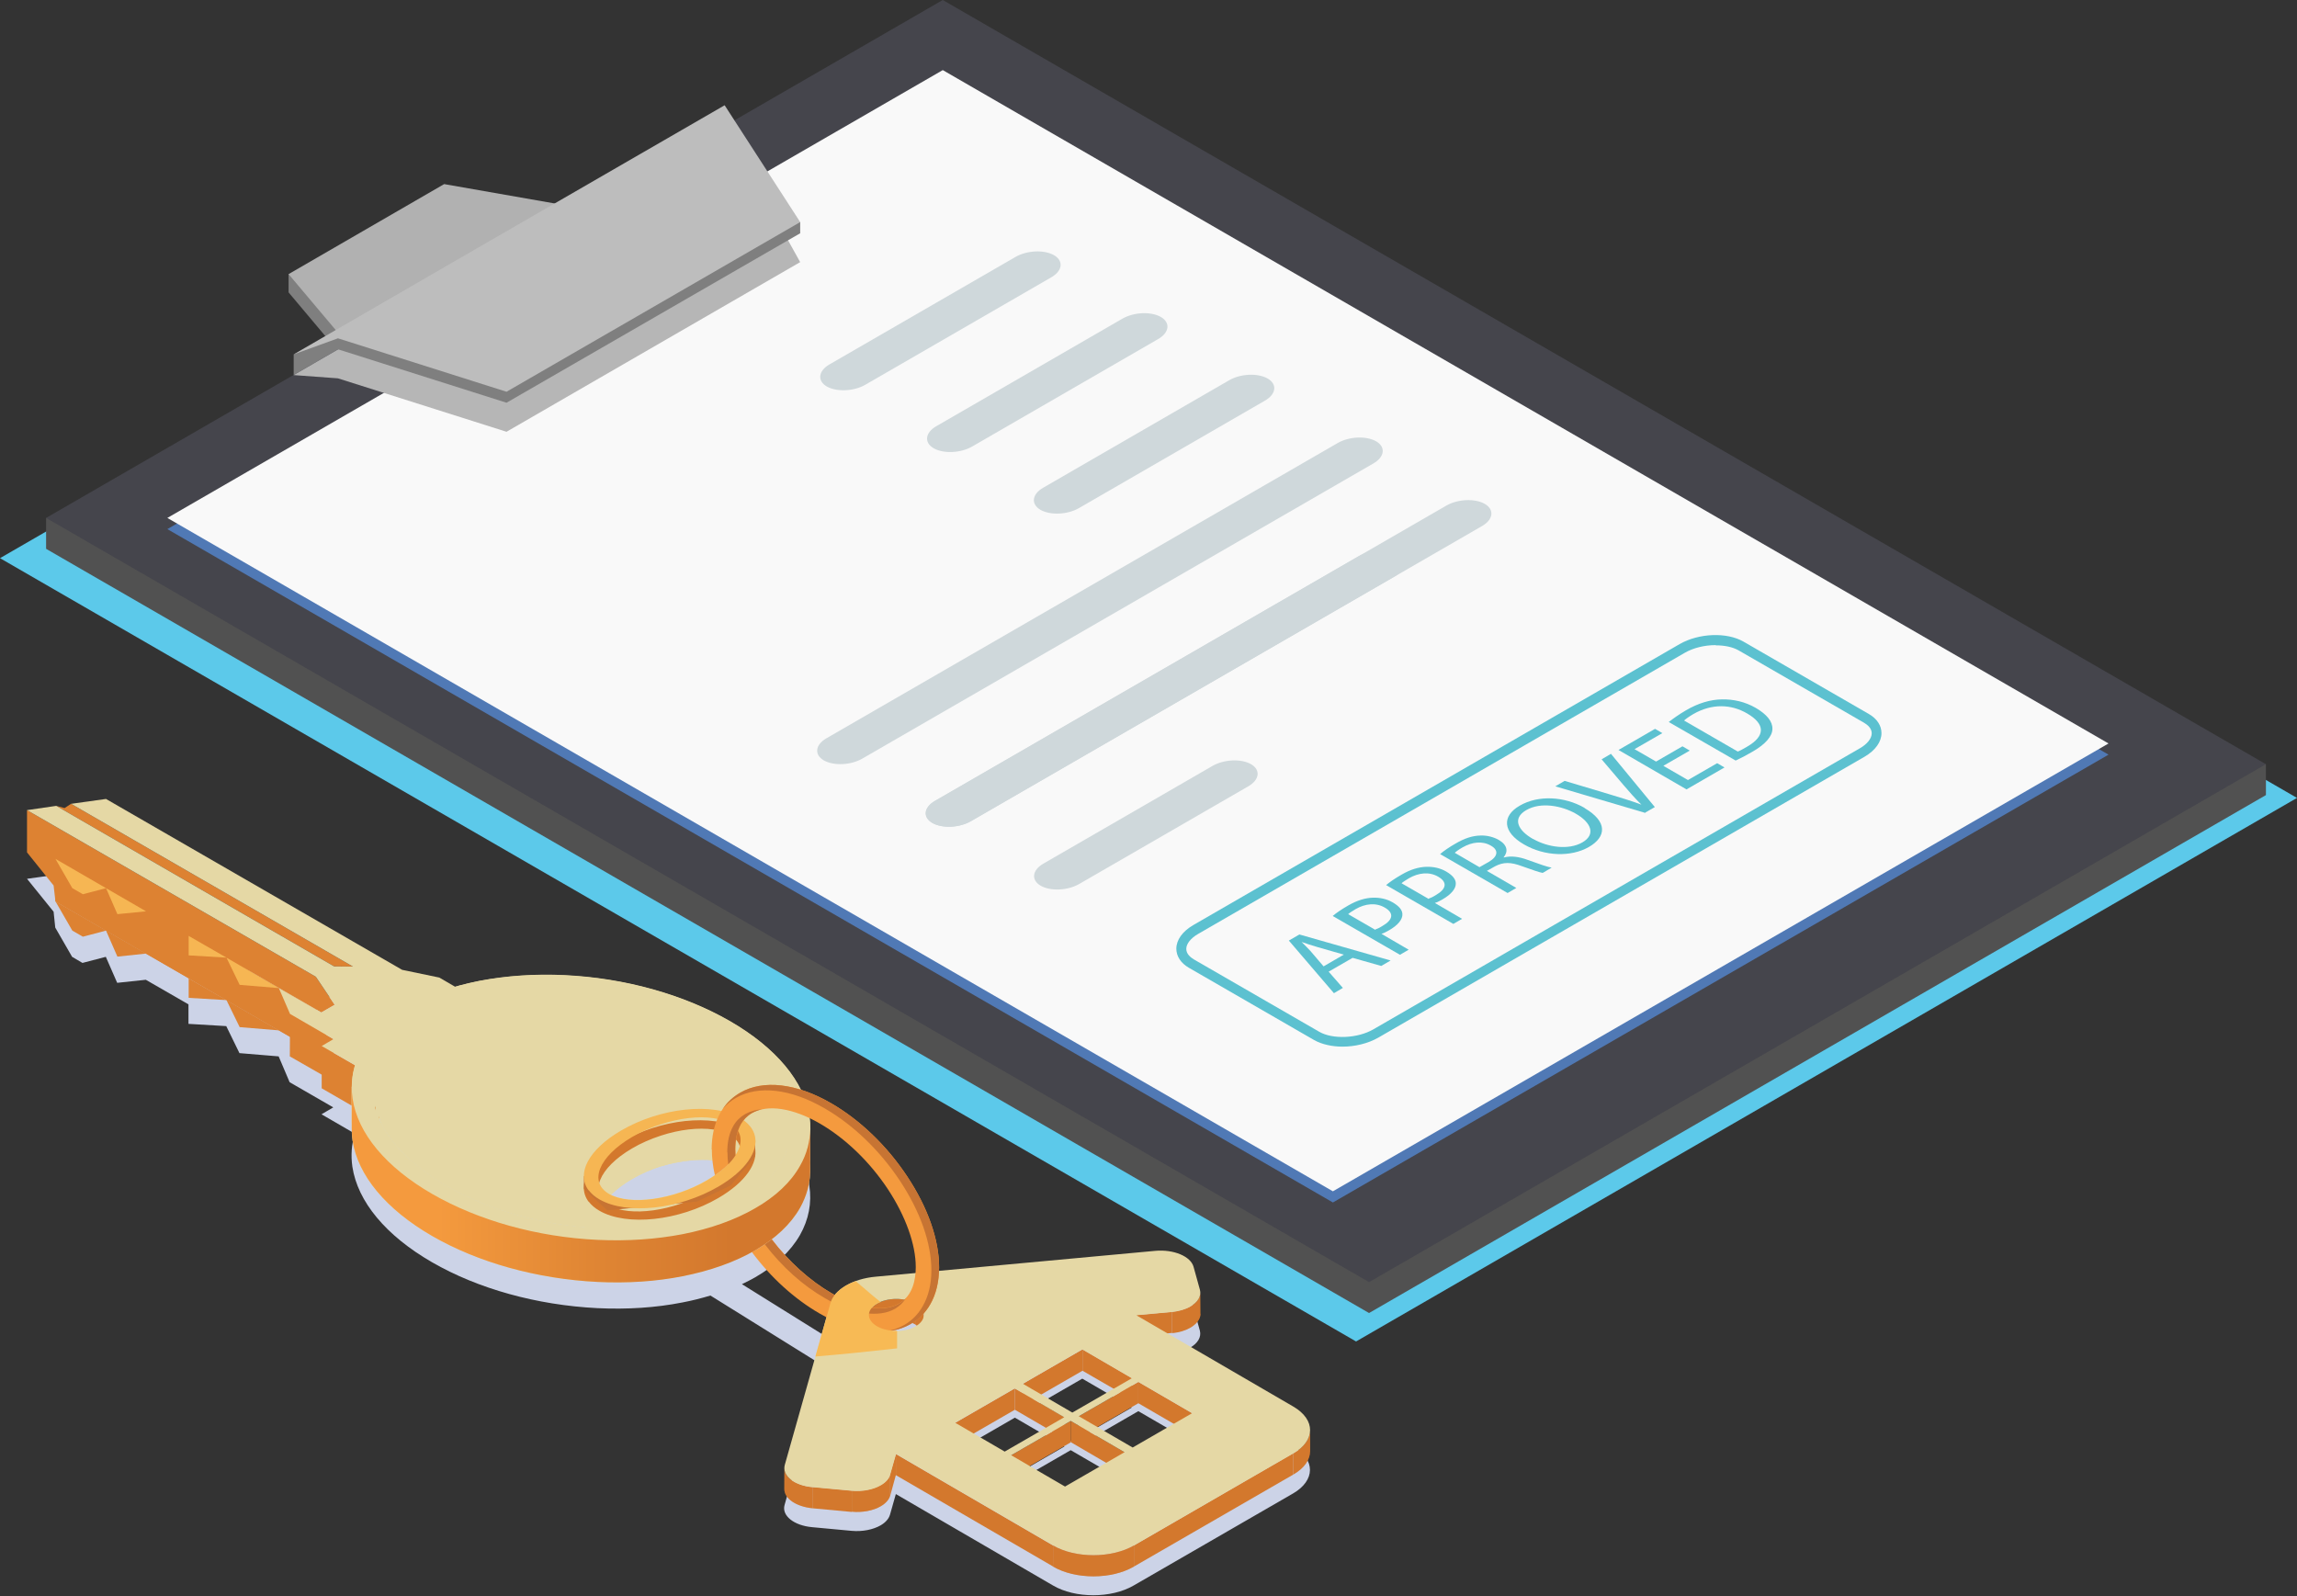 <svg width="118" height="82" viewBox="0 0 118 82" fill="none" xmlns="http://www.w3.org/2000/svg">
<rect x="0" y="0" width="118" height="82" fill="#333333" stroke="none"/>
<g clip-path="url(#clip0_3731_21418)">
<g clip-path="url(#clip1_3731_21418)">
<path d="M69.663 68.911L0 28.673L48.337 0.751L118 40.989L69.663 68.911Z" fill="#5CC9EA"/>
<path d="M14.825 15.02L18.863 19.822L25.394 16.043L31.633 11.951L14.825 14.081V15.02Z" fill="#7F7F7F"/>
<path d="M14.825 14.081L18.863 18.872L25.394 15.104L31.633 11.002L22.817 9.457L14.825 14.081Z" fill="#B1B1B1"/>
<path d="M15.087 18.204V20.813L16.777 19.508L17.841 16.93L15.087 18.204Z" fill="#7F7F7F"/>
<path d="M70.33 67.45L2.368 28.193V26.606L116.404 39.257V40.843L70.33 67.45Z" fill="#515151"/>
<path d="M70.33 65.863L2.368 26.606L48.431 0L116.404 39.257L70.33 65.863Z" fill="#45454C"/>
<path d="M68.473 61.771L8.597 27.18L48.431 4.175L108.318 38.766L68.473 61.771Z" fill="#5079B5"/>
<path d="M68.473 61.197L8.597 26.606L48.431 3.601L108.318 38.192L68.473 61.197Z" fill="#F9F9F9"/>
<g style="mix-blend-mode:multiply">
<path d="M41.106 13.465L37.225 6.482L23.599 14.342L15.086 19.268L17.36 19.435L26.02 22.18L41.106 13.465Z" fill="#B6B6B6"/>
</g>
<path d="M64.978 20.583L55.421 26.105C54.837 26.439 53.96 26.481 53.449 26.189C52.948 25.896 53.011 25.385 53.595 25.051L63.152 19.529C63.736 19.195 64.612 19.153 65.124 19.446C65.624 19.738 65.562 20.249 64.978 20.583Z" fill="#CFD8DB"/>
<path d="M59.49 17.421L49.934 22.942C49.349 23.276 48.473 23.318 47.962 23.026C47.461 22.734 47.523 22.222 48.108 21.888L57.665 16.367C58.249 16.033 59.125 15.991 59.636 16.283C60.137 16.575 60.075 17.087 59.49 17.421Z" fill="#CFD8DB"/>
<path d="M54.002 14.248L44.445 19.769C43.861 20.103 42.985 20.145 42.473 19.853C41.973 19.561 42.035 19.049 42.619 18.715L52.176 13.194C52.761 12.86 53.637 12.818 54.148 13.11C54.649 13.402 54.586 13.914 54.002 14.248Z" fill="#CFD8DB"/>
<path d="M70.549 23.809L44.289 38.975C43.705 39.309 42.828 39.351 42.317 39.059C41.816 38.766 41.879 38.255 42.463 37.921L68.724 22.755C69.308 22.421 70.184 22.379 70.695 22.671C71.196 22.963 71.134 23.475 70.549 23.809Z" fill="#CFD8DB"/>
<path d="M71.645 29.612L49.86 42.19C49.276 42.524 48.4 42.566 47.888 42.273C47.388 41.981 47.45 41.47 48.035 41.136L69.819 28.558C70.403 28.224 71.28 28.182 71.791 28.474C72.292 28.767 72.229 29.278 71.645 29.612Z" fill="#CFD8DB"/>
<path d="M76.132 27.024L49.871 42.19C49.287 42.524 48.41 42.566 47.899 42.273C47.398 41.981 47.461 41.47 48.045 41.136L74.306 25.969C74.89 25.635 75.766 25.594 76.278 25.886C76.778 26.178 76.716 26.69 76.132 27.024Z" fill="#CFD8DB"/>
<path d="M64.123 40.395L55.432 45.415C54.847 45.749 53.971 45.791 53.46 45.499C52.959 45.207 53.022 44.695 53.606 44.361L62.297 39.34C62.881 39.007 63.757 38.965 64.269 39.257C64.769 39.549 64.707 40.061 64.123 40.395Z" fill="#CFD8DB"/>
<path d="M41.107 11.983V11.409L23.6 13.851L17.361 17.379V17.943L26.021 20.688L41.107 11.983Z" fill="#7F7F7F"/>
<path d="M41.107 11.409L37.226 5.407L23.6 13.277L15.087 18.204L17.361 17.379L26.021 20.124L41.107 11.409Z" fill="#BDBDBD"/>
<path d="M68.964 53.766C68.432 53.766 67.91 53.651 67.514 53.431L61.077 49.716C60.659 49.475 60.43 49.121 60.43 48.734C60.43 48.286 60.743 47.847 61.296 47.524L86.283 33.088C87.264 32.524 88.704 32.462 89.57 32.963L96.007 36.679C96.424 36.919 96.654 37.274 96.654 37.66C96.654 38.109 96.341 38.547 95.788 38.871L70.8 53.306C70.268 53.609 69.6 53.766 68.964 53.766ZM88.13 33.14C87.577 33.14 86.993 33.276 86.544 33.537L61.556 47.972C61.17 48.192 60.941 48.484 60.941 48.745C60.941 49.006 61.16 49.183 61.337 49.288L67.775 53.004C68.463 53.4 69.736 53.348 70.55 52.878L95.538 38.443C95.924 38.224 96.153 37.931 96.153 37.67C96.153 37.409 95.934 37.232 95.757 37.127L89.319 33.412C89.006 33.234 88.589 33.151 88.14 33.151L88.13 33.14Z" fill="#5CC1D0"/>
<path d="M68.244 49.903L68.985 50.749L68.526 51.02L66.21 48.317L66.752 48.004L71.437 49.34L70.957 49.621L69.486 49.204L68.255 49.914L68.244 49.903ZM69.027 49.037L67.681 48.651C67.379 48.567 67.118 48.473 66.867 48.39C67.024 48.546 67.18 48.703 67.326 48.86L67.994 49.642L69.037 49.037H69.027Z" fill="#5CC1D0"/>
<path d="M68.474 47.044C68.652 46.897 68.902 46.72 69.267 46.511C69.716 46.25 70.144 46.125 70.53 46.114C70.884 46.104 71.249 46.177 71.562 46.365C71.876 46.553 72.032 46.741 72.043 46.95C72.063 47.231 71.802 47.534 71.364 47.785C71.229 47.858 71.103 47.931 70.968 47.972L72.366 48.787L71.917 49.047L68.464 47.054L68.474 47.044ZM70.613 47.764C70.738 47.722 70.874 47.659 71.02 47.565C71.562 47.252 71.625 46.908 71.145 46.626C70.686 46.355 70.133 46.417 69.643 46.699C69.445 46.814 69.309 46.908 69.257 46.96L70.613 47.743V47.764Z" fill="#5CC1D0"/>
<path d="M71.218 45.457C71.395 45.311 71.645 45.133 72.01 44.925C72.459 44.663 72.887 44.538 73.273 44.528C73.627 44.517 73.993 44.59 74.306 44.778C74.619 44.966 74.775 45.154 74.786 45.363C74.806 45.645 74.546 45.947 74.108 46.198C73.972 46.271 73.847 46.344 73.711 46.386L75.109 47.2L74.66 47.461L71.207 45.467L71.218 45.457ZM73.356 46.177C73.481 46.135 73.617 46.073 73.763 45.979C74.306 45.666 74.368 45.321 73.888 45.039C73.429 44.768 72.876 44.831 72.386 45.112C72.188 45.227 72.052 45.321 72 45.373L73.356 46.156V46.177Z" fill="#5CC1D0"/>
<path d="M73.973 43.881C74.15 43.724 74.453 43.516 74.766 43.338C75.246 43.056 75.642 42.931 76.059 42.921C76.393 42.91 76.727 42.994 76.998 43.15C77.457 43.422 77.478 43.756 77.238 44.048H77.259C77.624 43.954 78.031 44.006 78.48 44.173C79.085 44.392 79.502 44.538 79.711 44.57L79.252 44.841C79.095 44.82 78.72 44.685 78.188 44.497C77.603 44.278 77.238 44.278 76.811 44.497L76.383 44.737L77.896 45.614L77.447 45.874L73.993 43.881H73.973ZM76.018 44.538L76.477 44.278C76.957 43.996 76.998 43.672 76.591 43.442C76.143 43.181 75.621 43.255 75.141 43.526C74.922 43.651 74.786 43.756 74.734 43.808L76.007 44.549L76.018 44.538Z" fill="#5CC1D0"/>
<path d="M81.401 41.511C82.601 42.211 82.517 42.993 81.63 43.505C80.712 44.037 79.356 43.995 78.292 43.38C77.186 42.743 77.144 41.918 78.073 41.386C79.022 40.833 80.368 40.906 81.401 41.501V41.511ZM78.761 43.098C79.512 43.526 80.576 43.682 81.286 43.275C81.995 42.868 81.745 42.252 80.942 41.793C80.243 41.397 79.158 41.177 78.406 41.616C77.666 42.044 77.979 42.66 78.751 43.098H78.761Z" fill="#5CC1D0"/>
<path d="M84.531 41.762L79.898 40.394L80.378 40.113L82.642 40.791C83.268 40.979 83.821 41.146 84.322 41.334C84.02 41.042 83.717 40.697 83.414 40.342L82.277 39.006L82.757 38.724L85.011 41.459L84.52 41.741L84.531 41.762Z" fill="#5CC1D0"/>
<path d="M86.806 38.557L85.449 39.34L86.712 40.071L88.214 39.205L88.59 39.424L86.639 40.551L83.144 38.526L85.022 37.441L85.397 37.66L83.968 38.484L85.074 39.121L86.43 38.338L86.806 38.557Z" fill="#5CC1D0"/>
<path d="M85.73 37.086C85.96 36.908 86.252 36.7 86.607 36.491C87.253 36.115 87.859 35.938 88.453 35.927C89.048 35.917 89.632 36.042 90.196 36.365C90.769 36.7 91.061 37.065 91.051 37.441C91.051 37.816 90.696 38.234 90.018 38.62C89.695 38.808 89.413 38.954 89.163 39.069L85.72 37.086H85.73ZM89.267 38.61C89.403 38.557 89.57 38.464 89.747 38.359C90.707 37.806 90.686 37.19 89.747 36.647C88.923 36.167 87.942 36.136 86.993 36.679C86.763 36.814 86.606 36.929 86.513 37.013L89.278 38.61H89.267Z" fill="#5CC1D0"/>
<path d="M66.449 74.37L58.374 69.673L60.21 69.506C60.586 69.474 60.909 69.37 61.149 69.224C61.525 69.005 61.723 68.692 61.64 68.358L61.316 67.189C61.17 66.646 60.294 66.28 59.355 66.364L51.446 67.095L45.009 67.689C44.404 67.742 43.872 67.909 43.455 68.149C43.121 68.337 42.87 68.577 42.735 68.848L38.113 65.967C38.353 65.853 38.582 65.738 38.801 65.612C39.845 65.007 40.617 64.276 41.097 63.441C41.545 62.648 41.712 61.792 41.577 60.905C41.305 59.11 39.855 57.367 37.487 55.999C35.118 54.632 32.103 53.797 28.994 53.64C27.46 53.567 25.989 53.661 24.622 53.932C24.184 54.016 23.767 54.12 23.37 54.235L22.567 53.765L20.658 53.369L5.446 44.58L3.652 44.831L3.318 45.05L2.89 44.935L1.388 45.144L2.754 46.835L2.838 47.649L3.704 49.152L4.236 49.465L5.436 49.152L6.02 50.488L7.491 50.331L9.682 51.594V52.596L11.623 52.711L12.301 54.099L14.315 54.266L14.878 55.592L17.121 56.886L16.516 57.241L18.227 58.233C18.06 58.786 18.018 59.35 18.102 59.934C18.373 61.73 19.823 63.473 22.192 64.84C24.56 66.207 27.575 67.042 30.684 67.199C32.218 67.272 33.689 67.178 35.056 66.907C35.557 66.813 36.036 66.688 36.496 66.552L42.317 70.174L40.304 77.313C40.147 77.856 40.784 78.368 41.723 78.451L43.747 78.639C44.31 78.691 44.853 78.576 45.239 78.357C45.489 78.211 45.656 78.023 45.719 77.814L46.021 76.75L54.096 81.447C55.234 82.115 57.091 82.115 58.238 81.447L66.428 76.718C67.576 76.05 67.587 74.975 66.439 74.318L66.449 74.37ZM55.599 70.821L58.145 72.303L55.088 74.067L52.542 72.585L55.599 70.821ZM47.044 70.247C46.491 70.57 45.604 70.57 45.051 70.247C44.498 69.923 44.508 69.412 45.051 69.088C45.604 68.765 46.501 68.765 47.044 69.088C47.596 69.412 47.586 69.923 47.044 70.247ZM49.078 74.589L52.135 72.825L54.681 74.307L51.624 76.071L49.078 74.589ZM54.712 77.867L51.947 76.259L55.004 74.495L57.769 76.103L54.712 77.867ZM58.186 75.862L55.422 74.255L58.478 72.491L61.243 74.098L58.186 75.862Z" fill="#CCD3E7"/>
<path d="M61.66 67.491V66.406C61.66 66.677 61.462 66.927 61.149 67.115C60.899 67.261 60.575 67.355 60.21 67.397V68.482C60.586 68.451 60.909 68.346 61.159 68.2C61.472 68.013 61.671 67.762 61.671 67.491H61.66Z" fill="#D3782D"/>
<mask id="mask0_3731_21418" style="mask-type:luminance" maskUnits="userSpaceOnUse" x="60" y="66" width="2" height="3">
<path d="M61.66 67.491V66.406C61.66 66.677 61.462 66.927 61.149 67.115C60.899 67.261 60.575 67.355 60.21 67.397V68.482C60.586 68.451 60.909 68.346 61.159 68.2C61.472 68.013 61.671 67.762 61.671 67.491H61.66Z" fill="white"/>
</mask>
<g mask="url(#mask0_3731_21418)">
<path d="M60.21 67.386V68.472C60.586 68.44 60.909 68.336 61.159 68.19C61.472 68.002 61.671 67.752 61.671 67.48V66.395C61.671 66.666 61.472 66.917 61.159 67.105C60.909 67.251 60.586 67.345 60.22 67.386H60.21Z" fill="#D3782D"/>
</g>
<path d="M47.461 68.639V67.554C47.461 67.345 47.326 67.136 47.044 66.98V68.065C47.315 68.221 47.461 68.43 47.461 68.639Z" fill="#D3782D"/>
<mask id="mask1_3731_21418" style="mask-type:luminance" maskUnits="userSpaceOnUse" x="47" y="66" width="1" height="3">
<path d="M47.461 68.639V67.554C47.461 67.345 47.326 67.136 47.044 66.98V68.065C47.315 68.221 47.461 68.43 47.461 68.639Z" fill="white"/>
</mask>
<g mask="url(#mask1_3731_21418)">
<path d="M47.055 66.969V68.054C47.326 68.211 47.472 68.419 47.472 68.628V67.543C47.472 67.334 47.336 67.126 47.055 66.969Z" fill="#D3782D"/>
</g>
<path d="M44.644 67.554V68.639C44.644 68.43 44.79 68.221 45.061 68.054C45.614 67.731 46.501 67.731 47.054 68.054V66.969C46.501 66.646 45.614 66.646 45.061 66.969C44.779 67.126 44.644 67.345 44.644 67.554Z" fill="#D3782D"/>
<mask id="mask2_3731_21418" style="mask-type:luminance" maskUnits="userSpaceOnUse" x="44" y="66" width="4" height="3">
<path d="M44.644 67.554V68.639C44.644 68.43 44.79 68.221 45.061 68.054C45.614 67.731 46.501 67.731 47.054 68.054V66.969C46.501 66.646 45.614 66.646 45.061 66.969C44.779 67.126 44.644 67.345 44.644 67.554Z" fill="white"/>
</mask>
<g mask="url(#mask2_3731_21418)">
<path d="M44.644 67.554V68.639C44.644 68.43 44.79 68.221 45.061 68.054C45.614 67.731 46.501 67.731 47.054 68.054V66.969C46.501 66.646 45.614 66.646 45.061 66.969C44.779 67.126 44.644 67.345 44.644 67.554Z" fill="#D3782D"/>
</g>
<path d="M58.374 67.554V68.649L60.21 68.472V67.387L58.374 67.554Z" fill="#D3782D"/>
<path d="M55.609 69.318V70.414L58.155 71.886V70.8L55.609 69.318Z" fill="#D3782D"/>
<path d="M52.553 71.082V72.178L55.61 70.414V69.318L52.553 71.082Z" fill="#D3782D"/>
<path d="M58.478 70.988V72.084L61.243 73.691V72.596L58.478 70.988Z" fill="#D3782D"/>
<path d="M55.422 72.752L55.432 73.848L58.479 72.084V70.988L55.422 72.752Z" fill="#D3782D"/>
<path d="M52.135 71.322V72.418L54.681 73.9V72.804L52.135 71.322Z" fill="#D3782D"/>
<path d="M49.078 73.086V74.182L52.135 72.418V71.322L49.078 73.086Z" fill="#D3782D"/>
<path d="M55.004 72.992L55.014 74.088L57.769 75.695V74.599L55.004 72.992Z" fill="#D3782D"/>
<path d="M67.304 74.537V73.451C67.304 73.89 67.012 74.328 66.439 74.662V75.748C67.023 75.414 67.304 74.975 67.304 74.537Z" fill="#D3782D"/>
<mask id="mask3_3731_21418" style="mask-type:luminance" maskUnits="userSpaceOnUse" x="66" y="73" width="2" height="3">
<path d="M67.304 74.537V73.451C67.304 73.89 67.012 74.328 66.439 74.662V75.748C67.023 75.414 67.304 74.975 67.304 74.537Z" fill="white"/>
</mask>
<g mask="url(#mask3_3731_21418)">
<path d="M66.439 74.652V75.737C67.023 75.403 67.304 74.965 67.304 74.526V73.441C67.304 73.879 67.012 74.318 66.439 74.652Z" fill="#D3782D"/>
</g>
<path d="M51.947 74.756L51.958 75.852L55.015 74.088L55.004 72.992L51.947 74.756Z" fill="#D3782D"/>
<path d="M45.719 75.747L45.729 76.843L46.021 75.778V74.693L45.719 75.747Z" fill="#D3782D"/>
<path d="M40.293 75.414V76.499C40.293 76.979 40.898 77.396 41.733 77.479V76.394C40.888 76.321 40.293 75.894 40.293 75.424V75.414Z" fill="#D3782D"/>
<mask id="mask4_3731_21418" style="mask-type:luminance" maskUnits="userSpaceOnUse" x="40" y="75" width="2" height="3">
<path d="M40.293 75.414V76.499C40.293 76.979 40.898 77.396 41.733 77.479V76.394C40.888 76.321 40.293 75.894 40.293 75.424V75.414Z" fill="white"/>
</mask>
<g mask="url(#mask4_3731_21418)">
<path d="M40.293 75.414V76.499C40.293 76.979 40.898 77.396 41.733 77.479V76.394C40.888 76.321 40.293 75.894 40.293 75.424V75.414Z" fill="#D3782D"/>
</g>
<path d="M41.733 76.384V77.48L43.757 77.668V76.572L41.733 76.384Z" fill="#D3782D"/>
<path d="M43.758 76.572V77.657C44.321 77.709 44.874 77.594 45.249 77.375C45.5 77.229 45.667 77.041 45.729 76.833V75.748C45.667 75.967 45.489 76.154 45.239 76.29C44.863 76.509 44.321 76.624 43.747 76.572H43.758Z" fill="#D3782D"/>
<mask id="mask5_3731_21418" style="mask-type:luminance" maskUnits="userSpaceOnUse" x="43" y="75" width="3" height="3">
<path d="M43.758 76.572V77.657C44.321 77.709 44.874 77.594 45.249 77.375C45.5 77.229 45.667 77.041 45.729 76.833V75.748C45.667 75.967 45.489 76.154 45.239 76.29C44.863 76.509 44.321 76.624 43.747 76.572H43.758Z" fill="white"/>
</mask>
<g mask="url(#mask5_3731_21418)">
<path d="M43.758 76.572V77.657C44.321 77.709 44.874 77.594 45.249 77.375C45.5 77.229 45.667 77.041 45.729 76.833V75.748C45.667 75.967 45.489 76.154 45.239 76.29C44.863 76.509 44.321 76.624 43.747 76.572H43.758Z" fill="#D3782D"/>
</g>
<path d="M46.022 74.693V75.779L54.107 80.476L54.097 79.39L46.022 74.693Z" fill="#D3782D"/>
<path d="M58.249 79.39V80.476L66.439 75.748V74.652L58.249 79.39Z" fill="#D3782D"/>
<path d="M42.662 66.938C42.755 66.594 43.048 66.281 43.455 66.04C43.861 65.8 44.404 65.633 45.009 65.581L51.446 64.986L59.355 64.255C60.294 64.172 61.17 64.537 61.316 65.08L61.64 66.249C61.734 66.573 61.535 66.896 61.149 67.115C60.899 67.262 60.575 67.356 60.21 67.397L58.374 67.564L66.449 72.261C67.587 72.929 67.587 74.004 66.439 74.662L58.249 79.391C57.101 80.058 55.244 80.058 54.107 79.391L46.032 74.693L45.729 75.758C45.666 75.977 45.489 76.165 45.249 76.301C44.873 76.52 44.331 76.635 43.757 76.583L41.733 76.395C40.794 76.311 40.168 75.8 40.314 75.257L42.662 66.948V66.938ZM58.186 74.359L61.243 72.595L58.478 70.988L55.421 72.752L58.186 74.359ZM54.712 76.364L57.769 74.6L55.004 72.992L51.947 74.756L54.712 76.364ZM55.088 72.564L58.145 70.8L55.599 69.318L52.542 71.082L55.088 72.564ZM51.613 74.568L54.67 72.804L52.124 71.322L49.068 73.086L51.613 74.568ZM47.044 66.969C46.491 66.646 45.604 66.646 45.051 66.969C44.498 67.293 44.498 67.804 45.051 68.128C45.604 68.452 46.491 68.452 47.044 68.128C47.596 67.804 47.596 67.293 47.044 66.969Z" fill="#E5D8A5"/>
<path d="M54.097 79.39V80.475C55.244 81.143 57.102 81.143 58.249 80.475V79.39C57.102 80.058 55.244 80.058 54.097 79.39Z" fill="#D3782D"/>
<mask id="mask6_3731_21418" style="mask-type:luminance" maskUnits="userSpaceOnUse" x="54" y="79" width="5" height="2">
<path d="M54.097 79.39V80.475C55.244 81.143 57.102 81.143 58.249 80.475V79.39C57.102 80.058 55.244 80.058 54.097 79.39Z" fill="white"/>
</mask>
<g mask="url(#mask6_3731_21418)">
<path d="M54.097 79.39V80.475C55.244 81.143 57.102 81.143 58.249 80.475V79.39C57.102 80.058 55.244 80.058 54.097 79.39Z" fill="#D3782D"/>
</g>
<path d="M17.194 53.797L16.506 54.194L2.848 46.303L2.754 45.488L1.388 43.787V41.616L16.224 52.356L17.194 53.797Z" fill="#DD8232"/>
<path d="M16.266 51.876V54.047L2.849 46.303V44.121L16.266 51.876Z" fill="#DD8232"/>
<path d="M17.132 53.38V55.551L14.889 54.267L14.899 52.085L17.132 53.38Z" fill="#DD8232"/>
<path d="M25.385 51.855V54.026L19.344 57.534L19.354 55.363L25.385 51.855Z" fill="#E39A4C"/>
<path d="M19.354 55.363L19.343 57.534L16.526 55.906V53.734L19.354 55.363Z" fill="#DD8232"/>
<path d="M17.194 51.615L16.506 52.012L2.848 44.121L2.754 43.307L1.388 41.616L16.224 50.175L17.194 51.615Z" fill="#DD8232"/>
<path d="M17.162 49.642L2.89 41.397L3.317 41.511L3.651 41.292L18.133 49.653L17.162 49.642Z" fill="#DD8232"/>
<path d="M18.07 55.822C18.07 55.154 18.247 54.507 18.592 53.891V56.051C18.237 56.667 18.06 57.315 18.06 57.983C18.06 57.335 18.06 56.469 18.06 55.822H18.07Z" fill="#E5D8A5"/>
<path d="M41.618 60.133C41.618 59.934 41.608 59.726 41.576 59.527C41.305 57.732 39.855 55.989 37.486 54.621C35.118 53.254 32.103 52.419 28.994 52.263C27.46 52.189 25.989 52.283 24.622 52.555C23.193 52.837 21.93 53.285 20.887 53.891C19.844 54.496 19.072 55.227 18.592 56.062V53.901C19.072 53.066 19.844 52.336 20.887 51.73C21.93 51.125 23.193 50.676 24.622 50.394C25.989 50.133 27.46 50.029 28.994 50.102C32.092 50.248 35.108 51.093 37.486 52.461C39.855 53.828 41.315 55.571 41.576 57.367C41.608 57.575 41.618 57.774 41.618 57.972C41.618 58.619 41.618 59.486 41.618 60.133Z" fill="#E5D8A5"/>
<path d="M36.652 59.6C35.828 59.527 34.879 59.642 33.95 59.913C34.91 59.6 35.88 59.496 36.652 59.6Z" fill="#E5D8A5"/>
<path d="M30.226 63.306C29.589 62.45 30.215 61.218 31.895 60.237C33.919 59.057 36.6 58.776 37.998 59.579C38.426 59.83 38.687 60.153 38.77 60.508C38.958 61.312 38.29 62.304 36.892 63.118C34.868 64.297 32.187 64.579 30.789 63.775C30.549 63.64 30.361 63.473 30.236 63.306H30.226ZM36.642 59.6C35.88 59.485 34.9 59.6 33.94 59.913C33.428 60.08 32.917 60.3 32.458 60.571C30.747 61.573 30.215 62.878 31.279 63.494C32.343 64.109 34.597 63.796 36.308 62.794C38.019 61.792 38.551 60.487 37.487 59.872C37.258 59.736 36.965 59.652 36.642 59.6Z" fill="#E5D8A5"/>
<path d="M18.592 56.051C19.062 55.216 19.834 54.486 20.887 53.88C21.941 53.275 23.193 52.826 24.623 52.544C25.989 52.283 27.46 52.179 28.994 52.252C32.093 52.398 35.108 53.244 37.487 54.611C39.855 55.978 41.316 57.721 41.577 59.517C41.712 60.404 41.545 61.26 41.097 62.053C40.627 62.888 39.855 63.619 38.801 64.224C37.758 64.83 36.496 65.278 35.066 65.56C33.7 65.821 32.228 65.926 30.695 65.853C27.596 65.706 24.581 64.861 22.202 63.494C19.834 62.126 18.373 60.383 18.112 58.588C17.977 57.701 18.143 56.845 18.592 56.051ZM36.767 55.029C32.218 52.398 25.426 52.075 21.607 54.298C19.135 55.738 18.509 57.878 19.604 59.934C20.199 61.062 21.315 62.157 22.932 63.087C27.481 65.717 34.273 66.04 38.092 63.817C40.377 62.492 41.086 60.55 40.314 58.64C39.792 57.356 38.603 56.093 36.777 55.029H36.767Z" fill="#E5D8A5"/>
<path d="M14.899 52.085L14.325 50.759L16.506 52.012L17.194 51.615L16.224 50.175L1.388 41.616L2.89 41.397L17.163 49.643L18.133 49.653L3.652 41.292L5.446 41.042L20.658 49.82L22.567 50.217L25.384 51.855L19.354 55.362L16.526 53.734L17.131 53.379L14.899 52.085Z" fill="#E5D8A5"/>
<path d="M19.083 57.983V55.822C19.083 54.434 19.917 53.118 21.608 52.127C25.426 49.904 32.218 50.238 36.767 52.858V55.018C32.208 52.388 25.426 52.064 21.597 54.288C19.907 55.269 19.083 56.584 19.072 57.983H19.083Z" fill="#E5D8A5"/>
<path d="M40.304 58.64V56.48C40.512 56.97 40.606 57.471 40.606 57.951V60.112C40.606 59.621 40.502 59.131 40.304 58.64Z" fill="#E5D8A5"/>
<path d="M40.617 57.962V60.122C40.617 59.632 40.512 59.131 40.314 58.64C39.793 57.356 38.603 56.093 36.777 55.029V52.868C38.614 53.922 39.803 55.196 40.325 56.479C40.523 56.98 40.627 57.471 40.627 57.962H40.617Z" fill="#E5D8A5"/>
<path d="M36.975 55.488C32.426 52.858 25.634 52.534 21.816 54.757C20.126 55.738 19.291 57.064 19.291 58.463V56.302C19.291 54.903 20.126 53.588 21.816 52.596C25.634 50.373 32.426 50.707 36.975 53.327C37.174 53.442 37.372 53.567 37.56 53.682C37.56 54.402 37.56 55.123 37.56 55.843C37.372 55.718 37.184 55.603 36.975 55.488Z" fill="#E5D8A5"/>
<path d="M40.303 58.64C39.782 57.659 38.864 56.699 37.56 55.843C37.56 55.123 37.56 54.402 37.56 53.682C38.864 54.528 39.782 55.488 40.303 56.48V56.605C40.303 56.678 40.303 56.782 40.303 56.866C40.303 57.012 40.303 57.262 40.303 57.408C40.303 57.784 40.303 58.285 40.303 58.619C40.303 58.619 40.303 58.63 40.303 58.64Z" fill="#E5D8A5"/>
<path d="M31.895 60.237C30.653 60.957 29.996 61.824 29.985 62.565V60.404C29.996 59.663 30.663 58.797 31.895 58.076C33.355 57.231 35.15 56.845 36.569 56.991C36.569 57.711 36.569 58.431 36.569 59.151C35.15 58.995 33.355 59.381 31.895 60.237Z" fill="#E5D8A5"/>
<path d="M37.998 59.579C37.612 59.35 37.111 59.214 36.568 59.151C36.568 58.431 36.568 57.711 36.568 56.991C37.121 57.053 37.612 57.189 37.998 57.419C37.998 58.066 37.998 58.932 37.998 59.579Z" fill="#E5D8A5"/>
<path d="M29.996 60.414C29.996 59.663 30.664 58.797 31.905 58.076C33.929 56.897 36.611 56.615 38.009 57.419C38.437 57.669 38.697 57.993 38.781 58.348C38.802 58.442 38.812 58.525 38.812 58.619V60.78C38.812 60.686 38.791 60.592 38.781 60.508C38.697 60.153 38.447 59.83 38.009 59.579C36.611 58.776 33.929 59.057 31.905 60.237C30.664 60.957 29.996 61.824 29.996 62.575C29.996 61.928 29.996 61.062 29.996 60.414Z" fill="#E5D8A5"/>
<path d="M36.036 59.558C35.932 59.558 35.817 59.558 35.713 59.558C35.713 58.838 35.713 58.118 35.713 57.398C35.828 57.398 35.932 57.398 36.036 57.398C35.849 58.118 36.036 58.838 36.036 59.558Z" fill="#E5D8A5"/>
<path d="M36.036 59.558C35.619 58.838 36.036 58.118 36.036 57.398C36.14 57.398 36.245 57.398 36.349 57.408C36.349 58.128 36.349 58.848 36.349 59.558C36.349 58.838 36.349 58.118 36.349 57.408C36.453 57.408 36.547 57.429 36.641 57.44V59.599C36.443 59.568 36.234 59.558 36.026 59.558H36.036Z" fill="#E5D8A5"/>
<path d="M35.713 59.558C35.599 59.579 35.484 59.589 35.369 59.599C35.369 58.88 35.369 58.16 35.369 57.44C35.484 57.429 35.599 57.419 35.713 57.408C35.713 58.128 35.713 58.838 35.713 59.558Z" fill="#E5D8A5"/>
<path d="M35.369 59.578V59.599C35.254 59.61 35.139 59.631 35.024 59.651C34.607 58.932 35.024 58.212 35.024 57.492C35.139 57.471 35.254 57.461 35.369 57.44C35.369 58.149 35.369 58.869 35.369 59.578Z" fill="#E5D8A5"/>
<path d="M35.025 59.652C34.91 59.672 34.795 59.693 34.681 59.714C34.681 58.994 34.681 58.274 34.681 57.554C34.795 57.534 34.91 57.502 35.025 57.492C35.442 58.212 35.025 58.932 35.025 59.652Z" fill="#E5D8A5"/>
<path d="M34.659 59.714C34.545 59.735 34.43 59.766 34.305 59.798C34.305 59.078 34.305 58.358 34.305 57.638C34.419 57.607 34.545 57.575 34.659 57.554C34.659 58.274 34.659 58.994 34.659 59.714Z" fill="#E5D8A5"/>
<path d="M34.315 59.808C33.898 59.088 34.315 58.368 34.315 57.648C34.733 58.368 34.315 59.088 34.315 59.808Z" fill="#E5D8A5"/>
<path d="M34.305 59.809C34.19 59.84 34.065 59.872 33.95 59.913V57.753C34.075 57.711 34.19 57.68 34.305 57.648C34.305 58.369 34.305 59.089 34.305 59.809Z" fill="#E5D8A5"/>
<path d="M30.736 62.627V60.467C30.736 59.83 31.362 59.058 32.468 58.41C32.938 58.139 33.438 57.92 33.95 57.753C34.91 57.44 35.88 57.335 36.652 57.44V59.6C35.88 59.486 34.91 59.6 33.95 59.914C33.438 60.081 32.927 60.3 32.468 60.571C31.352 61.218 30.736 62.001 30.736 62.627Z" fill="#E5D8A5"/>
<path d="M33.95 59.913C33.95 59.642 33.95 59.433 33.95 58.995C33.95 58.619 33.95 58.16 33.95 57.795C33.95 57.774 33.95 57.763 33.95 57.753C34.879 57.481 35.818 57.377 36.652 57.44V59.6C35.818 59.527 34.879 59.642 33.95 59.913Z" fill="#E5D8A5"/>
<path d="M36.652 57.44C35.828 57.367 34.879 57.481 33.95 57.753C34.91 57.44 35.88 57.335 36.652 57.44Z" fill="#E5D8A5"/>
<path d="M19.594 59.924C19.395 59.433 19.291 58.932 19.291 58.452V56.291C19.291 56.782 19.395 57.273 19.594 57.763C19.594 58.41 19.594 59.277 19.594 59.924Z" fill="#E5D8A5"/>
<path d="M29.985 62.565V60.404C29.985 60.665 30.069 60.916 30.236 61.135V63.295C30.069 63.076 29.985 62.826 29.985 62.565Z" fill="#E5D8A5"/>
<path d="M29.985 62.575V60.415C29.985 60.675 30.069 60.926 30.236 61.145V63.306C30.069 63.087 29.985 62.836 29.985 62.575Z" fill="#E5D8A5"/>
<path d="M38.77 58.358V60.519C38.687 60.164 38.426 59.84 37.998 59.59V57.429C38.436 57.68 38.687 58.003 38.77 58.358Z" fill="#E5D8A5"/>
<path d="M38.05 58.578V60.738C38.05 60.394 37.873 60.091 37.497 59.882C37.268 59.746 36.976 59.663 36.652 59.611V57.45C36.986 57.502 37.278 57.586 37.508 57.722C37.883 57.941 38.061 58.233 38.061 58.578H38.05Z" fill="#E5D8A5"/>
<path d="M30.736 60.467C30.736 60.811 30.914 61.114 31.289 61.322C32.353 61.938 34.607 61.625 36.318 60.623C37.434 59.976 38.05 59.193 38.05 58.567V60.727C38.05 61.364 37.424 62.137 36.318 62.784C34.607 63.786 32.353 64.088 31.289 63.483C30.914 63.264 30.736 62.972 30.736 62.627C30.736 61.98 30.736 61.114 30.736 60.467Z" fill="#E5D8A5"/>
<path d="M38.801 58.63V60.79C38.801 61.542 38.133 62.408 36.892 63.128C34.868 64.308 32.186 64.59 30.788 63.786C30.548 63.65 30.361 63.483 30.235 63.316V61.156C30.371 61.333 30.559 61.49 30.799 61.625C32.197 62.429 34.878 62.147 36.902 60.968C38.144 60.248 38.812 59.381 38.812 58.63H38.801Z" fill="#E5D8A5"/>
<path d="M37.101 63.577C35.077 64.757 32.396 65.038 30.998 64.235C30.57 63.984 30.309 63.661 30.226 63.306V61.145C30.309 61.5 30.57 61.824 30.998 62.074C32.396 62.878 35.077 62.596 37.101 61.416C38.343 60.696 39 59.83 39.01 59.089V61.249C39 61.991 38.332 62.857 37.101 63.577Z" fill="#E5D8A5"/>
<path d="M19.093 55.832C19.093 56.469 19.26 57.127 19.604 57.774C20.199 58.901 21.315 59.997 22.932 60.926C27.481 63.556 34.273 63.88 38.092 61.657C39.782 60.675 40.606 59.36 40.617 57.962V60.122C40.617 61.511 39.782 62.826 38.092 63.817C34.273 66.04 27.481 65.707 22.932 63.087C21.315 62.158 20.209 61.062 19.604 59.934C19.26 59.287 19.093 58.63 19.093 57.993C19.093 57.346 19.093 56.479 19.093 55.832Z" fill="#E5D8A5"/>
<path d="M19.667 60.059C19.667 60.059 19.615 59.976 19.594 59.924V57.763C19.594 57.763 19.646 57.847 19.677 57.899C19.677 58.619 19.677 59.339 19.677 60.059H19.667Z" fill="#E5D8A5"/>
<path d="M19.666 60.06C19.479 59.339 19.666 58.619 19.666 57.899C19.98 58.452 20.418 58.995 20.981 59.506C20.981 60.227 20.981 60.947 20.981 61.667C20.418 61.145 19.98 60.602 19.666 60.06Z" fill="#E5D8A5"/>
<path d="M20.992 61.676C20.992 60.946 21.41 60.226 20.992 59.506C20.992 60.237 20.992 60.957 20.992 61.676Z" fill="#E5D8A5"/>
<path d="M22.922 63.076C22.171 62.638 21.524 62.168 20.992 61.678C20.992 60.957 20.992 60.237 20.992 59.517C21.524 60.007 22.171 60.477 22.922 60.916C22.922 61.636 22.922 62.356 22.922 63.076Z" fill="#E5D8A5"/>
<path d="M33.533 65.185C33.533 64.464 33.063 63.744 33.533 63.024C35.244 62.836 36.83 62.377 38.082 61.646C39.772 60.665 40.607 59.339 40.607 57.941V60.101C40.607 61.5 39.772 62.815 38.082 63.807C36.819 64.537 35.244 64.997 33.533 65.185Z" fill="#E5D8A5"/>
<path d="M33.532 65.185C30.037 65.571 25.979 64.84 22.922 63.076C22.922 62.356 22.922 61.636 22.922 60.916C25.979 62.679 30.037 63.41 33.532 63.024C33.532 63.744 33.532 64.464 33.532 65.185Z" fill="#E5D8A5"/>
<path d="M19.604 57.774C18.832 55.864 19.541 53.922 21.826 52.596C25.645 50.373 32.437 50.707 36.986 53.327C38.603 54.256 39.709 55.352 40.314 56.479C41.086 58.39 40.376 60.331 38.092 61.657C34.273 63.88 27.481 63.546 22.932 60.926C21.315 59.997 20.209 58.901 19.604 57.774ZM38.008 57.429C36.61 56.626 33.929 56.907 31.905 58.087C30.225 59.058 29.609 60.3 30.235 61.156C30.319 61.511 30.569 61.834 31.007 62.085C32.405 62.888 35.087 62.606 37.111 61.427C38.791 60.456 38.572 58.567 38.78 58.358C38.697 58.003 38.446 57.68 38.008 57.429Z" fill="#E5D8A5"/>
<path d="M18.603 53.891C19.072 53.056 19.845 52.325 20.898 51.72C21.942 51.114 23.204 50.665 24.633 50.384C26 50.123 27.471 50.018 29.005 50.091C32.103 50.237 35.119 51.083 37.498 52.45C39.866 53.818 41.327 55.561 41.587 57.356C41.723 58.243 41.556 59.099 41.107 59.892C40.638 60.728 39.866 61.458 38.812 62.064C37.769 62.669 36.506 63.118 35.077 63.4C33.71 63.661 32.239 63.765 30.706 63.692C27.607 63.546 24.592 62.7 22.213 61.333C19.845 59.966 18.384 58.222 18.123 56.427C17.987 55.54 18.154 54.684 18.603 53.891ZM36.778 52.868C32.229 50.237 25.437 49.914 21.618 52.137C19.145 53.578 18.519 55.717 19.615 57.774C20.21 58.901 21.326 59.997 22.943 60.926C27.492 63.556 34.284 63.88 38.103 61.657C40.388 60.331 41.097 58.389 40.325 56.479C39.803 55.196 38.614 53.932 36.788 52.868H36.778Z" fill="#E5D8A5"/>
<path d="M30.235 61.73C29.599 60.874 30.225 59.642 31.905 58.661C33.929 57.481 36.61 57.2 38.008 58.003C38.436 58.254 38.697 58.577 38.78 58.932C38.968 59.736 38.3 60.727 36.902 61.542C34.878 62.721 32.197 63.003 30.799 62.199C30.559 62.063 30.371 61.897 30.246 61.73H30.235ZM36.652 58.024C35.89 57.909 34.909 58.024 33.95 58.337C33.438 58.504 32.927 58.723 32.468 58.995C30.757 59.997 30.225 61.302 31.289 61.917C32.353 62.533 34.607 62.22 36.318 61.218C38.029 60.216 38.561 58.911 37.497 58.295C37.267 58.16 36.975 58.076 36.652 58.024Z" fill="#D3782D"/>
<path d="M29.996 60.404V61.072L31.196 62.178L35.818 61.719L37.539 60.895L38.781 59.402L38.802 58.588L38.27 59.193L35.964 61.239L32.479 61.907L31.039 61.448L29.996 60.404Z" fill="#C77433"/>
<path d="M30.235 61.145C29.599 60.289 30.225 59.057 31.905 58.076C33.929 56.897 36.61 56.615 38.008 57.419C38.436 57.669 38.697 57.993 38.78 58.348C38.968 59.151 38.3 60.143 36.902 60.957C34.878 62.137 32.197 62.419 30.799 61.615C30.559 61.479 30.371 61.312 30.246 61.145H30.235ZM36.652 57.44C35.89 57.325 34.909 57.44 33.95 57.753C33.438 57.92 32.927 58.139 32.468 58.41C30.757 59.412 30.225 60.717 31.289 61.333C32.353 61.949 34.607 61.636 36.318 60.634C38.029 59.632 38.561 58.327 37.497 57.711C37.267 57.575 36.975 57.492 36.652 57.44Z" fill="#F6B653"/>
<path d="M36.569 59.047C36.569 59.475 36.621 59.913 36.725 60.373C37.206 60.039 37.571 59.694 37.79 59.35C37.79 59.245 37.779 59.141 37.779 59.047C37.779 58.64 37.842 58.15 38.071 57.742C38.197 57.523 38.384 57.325 38.635 57.179C39.438 56.719 40.732 56.918 42.109 57.711C43.424 58.473 44.676 59.673 45.615 61.093C46.522 62.471 47.044 63.922 47.044 65.091C47.044 65.717 46.898 66.552 46.188 66.959C45.396 67.418 44.091 67.22 42.714 66.427C41.598 65.78 40.523 64.809 39.647 63.661C39.396 63.859 39.115 64.047 38.802 64.224C38.739 64.256 38.687 64.287 38.624 64.318C39.595 65.623 40.815 66.73 42.099 67.471C43.883 68.504 45.594 68.702 46.783 68.013C47.2 67.773 47.545 67.429 47.785 67.011C48.087 66.489 48.244 65.842 48.244 65.101C48.244 63.682 47.66 62.022 46.606 60.435C45.573 58.87 44.185 57.534 42.704 56.678C40.92 55.644 39.209 55.446 38.019 56.135C37.08 56.678 36.559 57.711 36.559 59.047H36.569Z" fill="#F49A3E"/>
<path d="M39.647 63.671C39.532 63.755 39.417 63.838 39.292 63.922C40.168 65.07 41.243 66.04 42.38 66.688C43.799 67.512 45.145 67.711 45.98 67.231C46.209 67.095 46.397 66.917 46.543 66.688C46.449 66.792 46.324 66.886 46.188 66.969C45.395 67.429 44.091 67.231 42.714 66.437C41.598 65.79 40.523 64.819 39.647 63.671Z" fill="#C77433"/>
<path d="M37.372 59.214C37.372 59.413 37.382 59.611 37.413 59.809C37.56 59.653 37.685 59.506 37.779 59.35C37.779 59.245 37.768 59.141 37.768 59.047C37.768 58.64 37.831 58.15 38.06 57.742C38.186 57.523 38.373 57.325 38.624 57.179C38.791 57.085 38.968 57.022 39.166 56.98C38.832 57.001 38.54 57.085 38.279 57.231C38.029 57.377 37.82 57.575 37.674 57.836C37.466 58.191 37.361 58.651 37.361 59.193L37.372 59.214Z" fill="#C77433"/>
<path d="M46.449 68.066C46.845 67.836 47.169 67.512 47.398 67.105C47.69 66.604 47.847 65.978 47.847 65.258C47.847 63.859 47.273 62.231 46.23 60.655C45.197 59.099 43.83 57.784 42.369 56.939C40.627 55.926 38.958 55.738 37.81 56.396C37.549 56.542 37.33 56.73 37.132 56.96C37.361 56.615 37.664 56.344 38.019 56.135C39.208 55.446 40.919 55.644 42.703 56.678C44.185 57.534 45.572 58.87 46.605 60.435C47.659 62.022 48.243 63.682 48.243 65.101C48.243 65.842 48.087 66.489 47.784 67.011C47.544 67.429 47.21 67.773 46.783 68.013C46.407 68.233 45.969 68.358 45.499 68.4C45.844 68.337 46.157 68.233 46.449 68.066Z" fill="#C77433"/>
<path d="M41.89 69.673L42.662 66.938C42.756 66.594 43.048 66.281 43.455 66.04C43.601 65.957 43.778 65.873 43.955 65.811C44.237 66.051 44.519 66.281 44.79 66.521C44.936 66.646 45.082 66.761 45.239 66.886C45.176 66.917 45.114 66.938 45.051 66.969C44.498 67.293 44.498 67.804 45.051 68.128C45.333 68.295 45.708 68.368 46.084 68.368C46.084 68.671 46.084 68.963 46.084 69.266C44.686 69.422 43.288 69.568 41.89 69.683V69.673Z" fill="#F7BA55"/>
<path d="M18.07 57.982C18.07 58.181 18.081 58.389 18.112 58.588C18.383 60.383 19.834 62.126 22.202 63.494C24.57 64.861 27.585 65.696 30.695 65.853C32.228 65.926 33.699 65.832 35.066 65.56C36.495 65.278 37.758 64.83 38.801 64.224C39.844 63.619 40.617 62.888 41.096 62.053C41.441 61.437 41.618 60.79 41.618 60.122V57.962C41.618 58.63 41.451 59.277 41.096 59.893C40.627 60.728 39.855 61.458 38.801 62.064C37.758 62.669 36.495 63.118 35.066 63.4C33.699 63.661 32.228 63.765 30.695 63.692C27.596 63.546 24.581 62.7 22.202 61.333C19.834 59.966 18.373 58.222 18.112 56.427C18.081 56.218 18.07 56.02 18.07 55.822V57.982Z" fill="url(#paint0_linear_3731_21418)"/>
<path d="M9.692 50.258L11.633 51.375L9.692 51.26V50.258Z" fill="#DD8232"/>
<path d="M6.031 49.141L5.447 47.805L4.257 48.118L3.715 47.805L2.849 46.302L7.502 48.985L6.031 49.141Z" fill="#DD8232"/>
<path d="M12.312 52.763L11.634 51.375L14.326 52.93L12.312 52.763Z" fill="#DD8232"/>
<path d="M9.692 48.077L11.633 49.193L9.692 49.078V48.077Z" fill="#F6B653"/>
<path d="M6.031 46.96L5.447 45.624L4.257 45.937L3.715 45.624L2.849 44.121L7.502 46.814L6.031 46.96Z" fill="#F6B653"/>
<path d="M12.312 50.592L11.634 49.194L14.326 50.759L12.312 50.592Z" fill="#F6B653"/>
</g>
</g>
<defs>
<linearGradient id="paint0_linear_3731_21418" x1="41.846" y1="60.792" x2="18.287" y2="60.78" gradientUnits="userSpaceOnUse">
<stop offset="0.18" stop-color="#D3782D"/>
<stop offset="0.49" stop-color="#E08634"/>
<stop offset="0.82" stop-color="#F49A3E"/>
</linearGradient>
<clipPath id="clip0_3731_21418">
<rect width="118" height="82" fill="white"/>
</clipPath>
<clipPath id="clip1_3731_21418">
<rect width="118" height="82" fill="white"/>
</clipPath>
</defs>
</svg>
